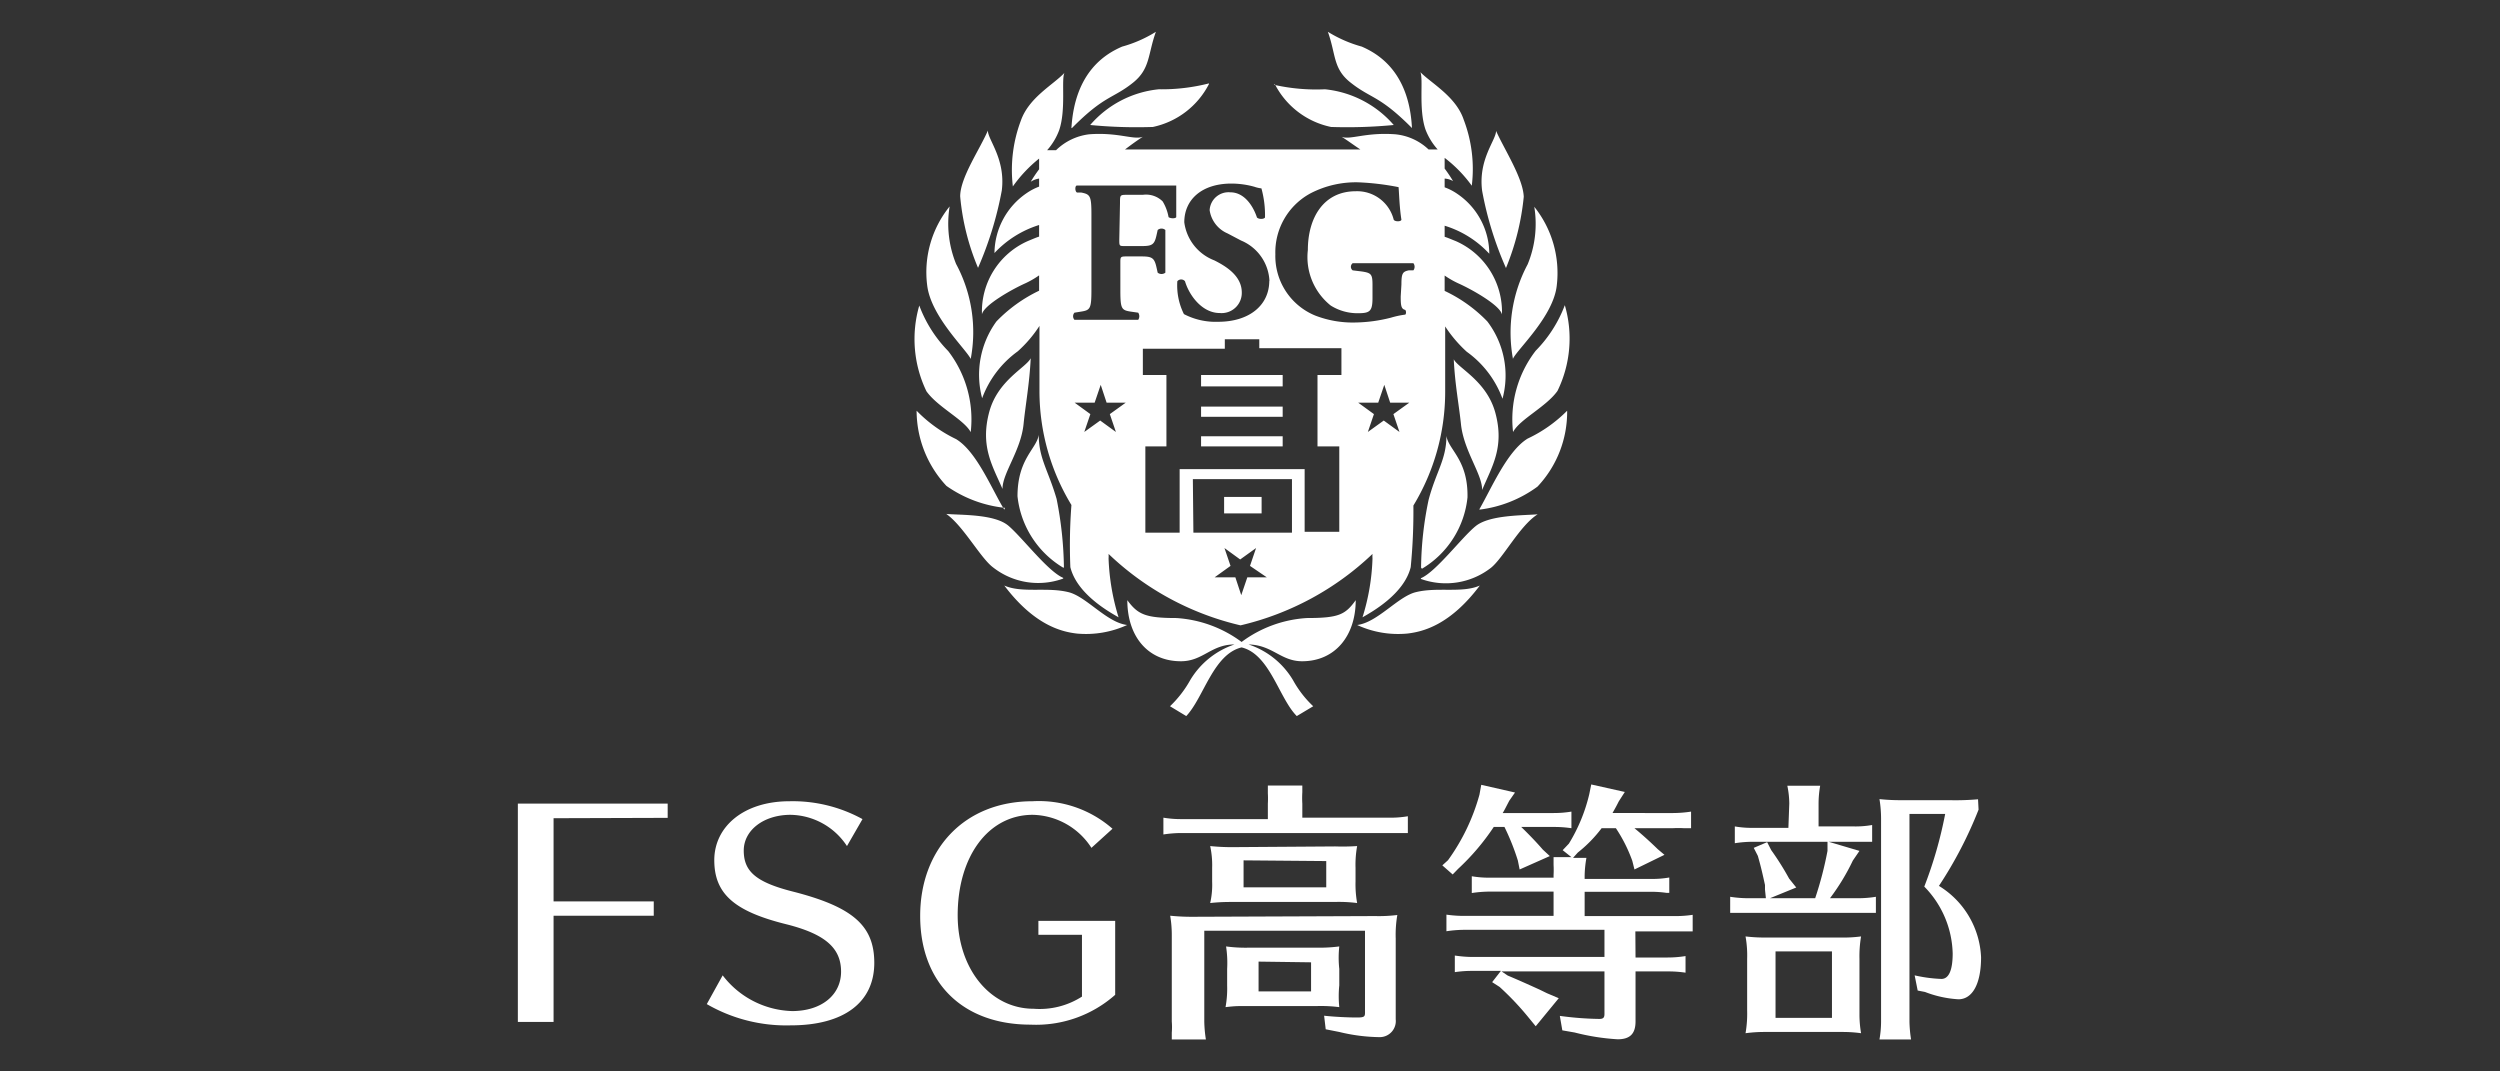 <svg id="レイヤー_1" data-name="レイヤー 1" xmlns="http://www.w3.org/2000/svg" viewBox="0 0 140 60"><rect x="0" y="0" width="140" height="60" fill="#333333" stroke="none"/><defs><style>.cls-1{fill:#fff;}</style></defs><path class="cls-1" d="M31,45.82v4.66h5.61v.8H31v5.95h-2V45h8.39v.8Z"/><path class="cls-1" d="M47.43,47.38a3.85,3.85,0,0,0-3.16-1.75c-1.5,0-2.62.86-2.62,2s.64,1.76,2.72,2.29c3.38.86,4.59,1.91,4.59,4,0,2.22-1.71,3.5-4.68,3.5a8.89,8.89,0,0,1-4.7-1.19l.89-1.61a5.07,5.07,0,0,0,3.89,2c1.63,0,2.74-.89,2.74-2.21S46.21,52.3,44,51.75c-2.88-.72-4-1.7-4-3.58s1.65-3.3,4.21-3.3a8.11,8.11,0,0,1,4.09,1Z"/><path class="cls-1" d="M62.45,55.71a6.68,6.68,0,0,1-4.74,1.67c-3.79,0-6.18-2.34-6.18-6.09s2.49-6.42,6.29-6.42a6.25,6.25,0,0,1,4.48,1.54l-1.18,1.07a4,4,0,0,0-3.29-1.85c-2.47,0-4.2,2.31-4.2,5.63,0,3,1.83,5.23,4.25,5.23a4.39,4.39,0,0,0,2.71-.68V52.35H58.15v-.78h4.3Z"/><path class="cls-1" d="M71,45a5.1,5.1,0,0,0,0-.57l0-.31,0-.13h1.93v.15l0,.23a5.27,5.27,0,0,0,0,.63v.79h4.91a5.65,5.65,0,0,0,1-.08v.94l-.17,0-.21,0c-.17,0-.38,0-.65,0H66.15a6.77,6.77,0,0,0-1,.08v-.94a5.87,5.87,0,0,0,1,.08H71Zm6,6.3a8.52,8.52,0,0,0,1.25-.06,6.52,6.52,0,0,0-.09,1.31v4.53a.9.9,0,0,1-.89,1A9.93,9.93,0,0,1,75,57.79l-.76-.15-.09-.76c.53.06,1.33.1,1.83.1s.46-.07.46-.42V52.12h-9v5.09a7.19,7.19,0,0,0,.09,1H65.62v-.07l0-.31a3.93,3.93,0,0,0,0-.63V52.39a6.37,6.37,0,0,0-.09-1.11,11.9,11.9,0,0,0,1.27.06Zm-2.22-3.9A12.3,12.3,0,0,0,76,47.38a5.83,5.83,0,0,0-.09,1.22v.77a5.9,5.9,0,0,0,.09,1.2,8.12,8.12,0,0,0-1.27-.06H68.83a10.42,10.42,0,0,0-1.06.06,4.54,4.54,0,0,0,.11-1.2V48.6a5,5,0,0,0-.11-1.22,12,12,0,0,0,1.27.06Zm-.92,5.67A8.38,8.38,0,0,0,75,53,5.77,5.77,0,0,0,75,54.26v.92A6,6,0,0,0,75,56.4a8.12,8.12,0,0,0-1.27-.06h-4.1c-.35,0-.49,0-1,.06a5.77,5.77,0,0,0,.09-1.22v-.92A6.1,6.1,0,0,0,68.66,53a8.1,8.1,0,0,0,1.26.07Zm-4.22-4.89v1.51h4.63V48.22Zm.84,5.67v1.67h2.94V53.89Z"/><path class="cls-1" d="M85.19,46.31c.43.42.82.82,1.21,1.27l.39.36-1.69.75-.1-.5a13.11,13.11,0,0,0-.75-1.88h-.6a13,13,0,0,1-2,2.35l-.3.31-.58-.51.32-.29a11.44,11.44,0,0,0,1.76-3.67l.1-.55,1.89.43-.32.46c-.2.38-.27.53-.37.69H87a6,6,0,0,0,1-.08v.93a6.46,6.46,0,0,0-1-.07Zm6.4,7.31h1.8a6.29,6.29,0,0,0,1-.08v.93a6.43,6.43,0,0,0-1-.07h-1.8v2.8c0,.7-.32,1-1,1a12.55,12.55,0,0,1-2.41-.38l-.69-.12-.14-.81a18,18,0,0,0,2.21.17c.22,0,.29-.07.29-.28V54.4H84.09l.34.23c.5.21,1,.43,1.79.79l.41.2.66.28L86,57.47l-.41-.5a15.79,15.79,0,0,0-1.61-1.7L83.56,55l.49-.63H82.47a6.5,6.5,0,0,0-1,.07v-.93a6.75,6.75,0,0,0,1,.08h7.38V52.07H82a6.85,6.85,0,0,0-1,.08v-.93a6.82,6.82,0,0,0,1,.07h5V49.93H83.42a6.75,6.75,0,0,0-1,.08v-.94a5.7,5.7,0,0,0,1,.08H87V49a5.3,5.3,0,0,0,0-.57l0-.29V48h1l-.49-.39.35-.37A9.42,9.42,0,0,0,89,44.47l.11-.54,1.88.42-.34.53c-.14.28-.21.4-.35.65H93.7a6.71,6.71,0,0,0,1-.08v.93h-.17l-.22,0a5.48,5.48,0,0,0-.64,0H91.53c.46.38.9.78,1.3,1.17l.38.32-1.68.82-.12-.48a8.39,8.39,0,0,0-.92-1.83h-.8a7.44,7.44,0,0,1-1.33,1.36l-.27.3h.75a6.22,6.22,0,0,0-.1,1v.18h3.74a5.44,5.44,0,0,0,1-.08V50l-.16,0a6,6,0,0,0-.85-.06H88.74v1.36h5.05a6.28,6.28,0,0,0,1-.07v.93l-.17,0-.21,0c-.17,0-.37,0-.63,0h-2.2Z"/><path class="cls-1" d="M101.65,50.3a20.07,20.07,0,0,0,.69-2.65l0-.53,1.79.53-.37.54a12.13,12.13,0,0,1-1.28,2.11h1.57a6.18,6.18,0,0,0,1-.08v.9H105l-.29,0H97.89c-.23,0-.55,0-1,0v-.9a6.53,6.53,0,0,0,1,.08h1l-.05-.48,0-.26c-.13-.59-.22-1-.4-1.63l-.23-.45.75-.32.23.45a15.43,15.43,0,0,1,1,1.59l.4.5-1.47.6ZM100.2,45a5,5,0,0,0-.11-1h1.84a5.76,5.76,0,0,0-.09,1v1.28h2a5.26,5.26,0,0,0,1-.08v.94l-.09,0-.24,0c-.19,0-.39,0-.63,0H98.15a6.53,6.53,0,0,0-1,.08v-.94a5.47,5.47,0,0,0,1,.08h2ZM103,52.5a7.72,7.72,0,0,0,1.22-.06,6.64,6.64,0,0,0-.09,1.26v3.16a6.27,6.27,0,0,0,.09,1,7.49,7.49,0,0,0-1-.07H98.75a8,8,0,0,0-1,.07,6.38,6.38,0,0,0,.09-1.27V53.7a6,6,0,0,0-.09-1.26A8.92,8.92,0,0,0,99,52.5Zm-3.57.78V57h3.16V53.28Zm11.37-7.94a23,23,0,0,1-2.22,4.27,4.93,4.93,0,0,1,2.36,4c0,1.48-.48,2.35-1.27,2.35a6.16,6.16,0,0,1-1.87-.41l-.41-.08-.17-.85a8,8,0,0,0,1.5.2c.41,0,.63-.48.63-1.43a5.52,5.52,0,0,0-1.59-3.74,23.57,23.57,0,0,0,1.17-4.07h-2V57.21a7.19,7.19,0,0,0,.09,1h-1.77a5.84,5.84,0,0,0,.09-1V45.88a6.82,6.82,0,0,0-.09-1.13,11,11,0,0,0,1.25.06h2.65a14.51,14.51,0,0,0,1.62-.05Z"/><path class="cls-1" d="M80.9,8.84v.6a7.8,7.8,0,0,1,.47.7A1.1,1.1,0,0,0,80.9,10v.49a3.1,3.1,0,0,1,.7.36,4.07,4.07,0,0,1,1.8,3.36,5.65,5.65,0,0,0-2.5-1.57v.62c.19.06.39.15.62.24a4.33,4.33,0,0,1,2.59,4.11c-.11-.52-1.7-1.41-2.44-1.74a5,5,0,0,1-.77-.44v.86A8.13,8.13,0,0,1,83.29,18a5,5,0,0,1,.85,4.33,5.6,5.6,0,0,0-2-2.63,7.3,7.3,0,0,1-1.21-1.42v3.67a12.28,12.28,0,0,1-1.78,6.36A32.18,32.18,0,0,1,79,31.76c-.37,1.51-2.18,2.51-2.7,2.81a12.24,12.24,0,0,0,.56-3.29,2,2,0,0,1,0-.26,16,16,0,0,1-7.39,4,15.92,15.92,0,0,1-7.39-4,2.06,2.06,0,0,1,0,.26,12.66,12.66,0,0,0,.56,3.29c-.52-.3-2.33-1.3-2.7-2.81A29.67,29.67,0,0,1,60,28.28a12.29,12.29,0,0,1-1.79-6.36V18.25A7,7,0,0,1,57,19.67a5.66,5.66,0,0,0-2,2.63A5.08,5.08,0,0,1,55.8,18a8.26,8.26,0,0,1,2.39-1.72v-.86a5,5,0,0,1-.76.44c-.74.33-2.33,1.22-2.44,1.74a4.31,4.31,0,0,1,2.59-4.11c.22-.09.42-.18.61-.24V12.6a5.76,5.76,0,0,0-2.5,1.57,4.11,4.11,0,0,1,1.81-3.36,3.26,3.26,0,0,1,.69-.36V10a1.15,1.15,0,0,0-.47.18,7.8,7.8,0,0,1,.47-.7v-.6a7.67,7.67,0,0,0-1.47,1.56,7.85,7.85,0,0,1,.45-3.69c.46-1.3,1.81-2,2.44-2.67-.19.37.1,2.06-.3,3.22a3.54,3.54,0,0,1-.67,1.11h.5A3.2,3.2,0,0,1,61,7.52c1.63-.12,2.48.33,3,.14-.33.21-.67.46-1,.71H76.18c-.38-.25-.71-.5-1.05-.71.48.19,1.33-.26,3-.14A3.14,3.14,0,0,1,80,8.37h.51a3.58,3.58,0,0,1-.68-1.11c-.4-1.16-.11-2.85-.29-3.22.62.63,2,1.37,2.43,2.67a7.72,7.72,0,0,1,.45,3.69A7.39,7.39,0,0,0,80.9,8.84M69.55,34.45c-6.24-1.54-10.81-6.57-10.81-12.53v-13H80.36v13c0,6-4.58,11-10.81,12.53M80,21.92V9.28H59.1V21.92c0,5.62,4.29,10.6,10.45,12.16C75.71,32.52,80,27.54,80,21.92M67.7,4.71a4.6,4.6,0,0,1-3.14,2.4A27.11,27.11,0,0,1,61.05,7a5.84,5.84,0,0,1,3.84-2,10.71,10.71,0,0,0,2.81-.33M60,7.17C60.19,4,61.94,3,62.84,2.61a7.15,7.15,0,0,0,1.89-.83c-.46,1.28-.31,2.07-1.28,2.85-1.14.91-1.6.7-3.42,2.54M54.77,15a13.33,13.33,0,0,1-1-4c0-1.06,1.11-2.65,1.55-3.69,0,.52,1,1.59.78,3.36A19.84,19.84,0,0,1,54.77,15m-.41,5.1c-.26-.55-2.24-2.38-2.44-4.14a5.85,5.85,0,0,1,1.26-4.4,6,6,0,0,0,.36,3.22,8.06,8.06,0,0,1,.82,5.32m0,4.1c-.37-.7-1.85-1.4-2.48-2.29a6.73,6.73,0,0,1-.4-4.8,7.24,7.24,0,0,0,1.62,2.55,6.27,6.27,0,0,1,1.26,4.54m5.18,8.2a4.09,4.09,0,0,1-3.92-.62c-.71-.52-1.67-2.33-2.63-3,.82.07,2.7,0,3.48.66s2.21,2.56,3.07,2.92M63.12,35a5.53,5.53,0,0,1-2.81.48c-.88-.1-2.4-.48-4.07-2.69,1,.44,2.37.07,3.59.37,1,.24,2.14,1.7,3.29,1.84m-3.58-3.21a5.31,5.31,0,0,1-2.56-4c0-2.11,1.08-2.66,1.19-3.44,0,1.33.54,2,1,3.59a20.88,20.88,0,0,1,.41,3.84m-3.44-4.4c-.56-1.29-1.26-2.39-.74-4.32.48-1.77,2.07-2.48,2.32-3-.07,1.44-.29,2.59-.4,3.69-.15,1.48-1.18,2.74-1.18,3.62m.14,1.07A6.94,6.94,0,0,1,53,27.21,6.18,6.18,0,0,1,51.33,23a7.73,7.73,0,0,0,2.21,1.59c1.16.7,2,2.81,2.7,3.95m13.31,7.71c-1.61.37-2.14,2.82-3.12,3.85l-.91-.55a6.17,6.17,0,0,0,1.13-1.46,4.58,4.58,0,0,1,2.48-2c-1.31,0-1.76.94-3,.94-1.85,0-3-1.39-3-3.42.58.79,1,1,2.74,1a6.84,6.84,0,0,1,3.66,1.34,6.81,6.81,0,0,1,3.66-1.34c1.78,0,2.15-.19,2.73-1,0,2-1.16,3.42-3,3.42-1.2,0-1.66-.91-3-.94a4.56,4.56,0,0,1,2.49,2,5.92,5.92,0,0,0,1.13,1.46l-.92.55c-1-1-1.51-3.48-3.11-3.85m1.84-31.5A10.76,10.76,0,0,0,74.2,5a5.88,5.88,0,0,1,3.85,2,27.29,27.29,0,0,1-3.51.11,4.59,4.59,0,0,1-3.15-2.4m7.68,2.46c-1.83-1.84-2.28-1.63-3.43-2.54-1-.78-.82-1.57-1.28-2.85a7.24,7.24,0,0,0,1.9.83C77.15,3,78.91,4,79.07,7.17M84.33,15A19.3,19.3,0,0,1,83,10.69c-.23-1.77.78-2.84.78-3.36.44,1,1.51,2.63,1.55,3.69a14,14,0,0,1-1,4m.4,5.1a8.13,8.13,0,0,1,.82-5.32,5.94,5.94,0,0,0,.37-3.22,5.93,5.93,0,0,1,1.26,4.4C87,17.7,85,19.53,84.73,20.08m0,4.1A6.27,6.27,0,0,1,86,19.64a7.31,7.31,0,0,0,1.63-2.55,6.68,6.68,0,0,1-.41,4.8c-.63.89-2.11,1.59-2.48,2.29m-5.17,8.2c.85-.36,2.29-2.29,3.07-2.92s2.66-.59,3.47-.66c-1,.63-1.92,2.44-2.62,3a4.11,4.11,0,0,1-3.92.62M76,35c1.14-.14,2.29-1.6,3.29-1.84,1.22-.3,2.58.07,3.58-.37-1.66,2.21-3.18,2.59-4.07,2.69A5.47,5.47,0,0,1,76,35m3.58-3.21A19.27,19.27,0,0,1,80,28c.41-1.57,1-2.26,1-3.59.11.78,1.22,1.33,1.18,3.44a5.28,5.28,0,0,1-2.55,4M83,27.43c0-.88-1-2.14-1.18-3.62-.11-1.1-.34-2.25-.41-3.69.26.51,1.85,1.22,2.33,3,.52,1.93-.19,3-.74,4.32m-.15,1.07c.66-1.14,1.55-3.25,2.7-3.95A7.73,7.73,0,0,0,87.76,23a6.09,6.09,0,0,1-1.66,4.25,6.9,6.9,0,0,1-3.25,1.29M62.72,11.37c0-.44,0-.46.37-.46H64a1.32,1.32,0,0,1,1.11.37,2.58,2.58,0,0,1,.33.88c.13.09.39.08.43,0,0-.76,0-1.58,0-1.77-.16,0-.8,0-1.53,0H61.92c-.55,0-1.11,0-1.61,0-.12,0-.12.33,0,.39l.23,0c.51.1.58.18.58,1.23v4.23c0,1.05-.07,1.13-.58,1.21l-.37.06a.3.3,0,0,0,0,.4c.68,0,1.24,0,1.77,0s1.1,0,1.8,0a.36.36,0,0,0,0-.4l-.42-.06c-.52-.08-.58-.16-.58-1.21V14.71c0-.31,0-.35.32-.35h.87c.6,0,.72.09.84.64l.06.27a.35.35,0,0,0,.43,0c0-.34,0-.76,0-1.18s0-.85,0-1.21a.33.33,0,0,0-.43,0l-.06.27c-.12.55-.24.63-.84.63H63c-.31,0-.32,0-.32-.34Zm8.37,4.38a2.58,2.58,0,0,0-1.59-2.28l-.76-.4a1.68,1.68,0,0,1-1-1.3,1.06,1.06,0,0,1,1.16-1c.82,0,1.3.83,1.49,1.41.11.11.39.1.45,0a5.66,5.66,0,0,0-.2-1.63,1.83,1.83,0,0,1-.39-.09,4.81,4.81,0,0,0-1.29-.18c-1.65,0-2.64.89-2.64,2.17A2.65,2.65,0,0,0,68,14.58c.68.34,1.54.88,1.54,1.8a1.13,1.13,0,0,1-1.23,1.15c-1,0-1.72-1-1.95-1.78a.28.28,0,0,0-.43,0,3.6,3.6,0,0,0,.37,1.84,3.84,3.84,0,0,0,1.92.43c1.72,0,2.86-.91,2.86-2.3m7.4.2c0-.61.07-.71.41-.78l.26,0a.33.33,0,0,0,0-.4c-.39,0-.94,0-1.49,0l-1.91,0a.25.25,0,0,0,0,.4l.49.06c.55.08.62.15.62.76v.72c0,.74-.14.86-.79.86a2.81,2.81,0,0,1-1.55-.43A3.47,3.47,0,0,1,73.24,14c0-1.79.87-3.29,2.68-3.29a2.11,2.11,0,0,1,2.13,1.6c.08.11.39.11.43,0-.11-.69-.13-1.49-.16-1.83a14.59,14.59,0,0,0-2.25-.27,5.53,5.53,0,0,0-2.65.6,3.75,3.75,0,0,0-2,3.43,3.6,3.6,0,0,0,2.23,3.43,5.82,5.82,0,0,0,2.24.39,8.5,8.5,0,0,0,2-.27,5,5,0,0,1,.79-.17c.07,0,.08-.23,0-.27-.22-.05-.24-.27-.24-.75ZM75.12,21V19.5h-4.6V19H68.59v.53H64V21h1.32V25H64.14v4.83h1.92V26.27h7v3.51H75V25H73.78V21ZM71.83,25H67.26v-.57h4.57Zm0-1.66H67.26v-.57h4.57Zm0-1.7H67.26V21h4.57Zm-5,8.19h5.52v-3H66.8Zm1.72-2h2.1v.92h-2.1Zm-6.58-5.28-.33-1-.34,1H60.18l.88.64-.34,1,.89-.64.88.64-.34-1,.89-.64Zm15.88,0-.33-1-.34,1H76.06l.88.64-.34,1,.89-.64.88.64-.34-1,.89-.64Zm-8.67,9.78.33,1,.34-1h1.09L70,31.69l.34-1-.89.64-.88-.64.34,1-.89.64Z"/></svg>